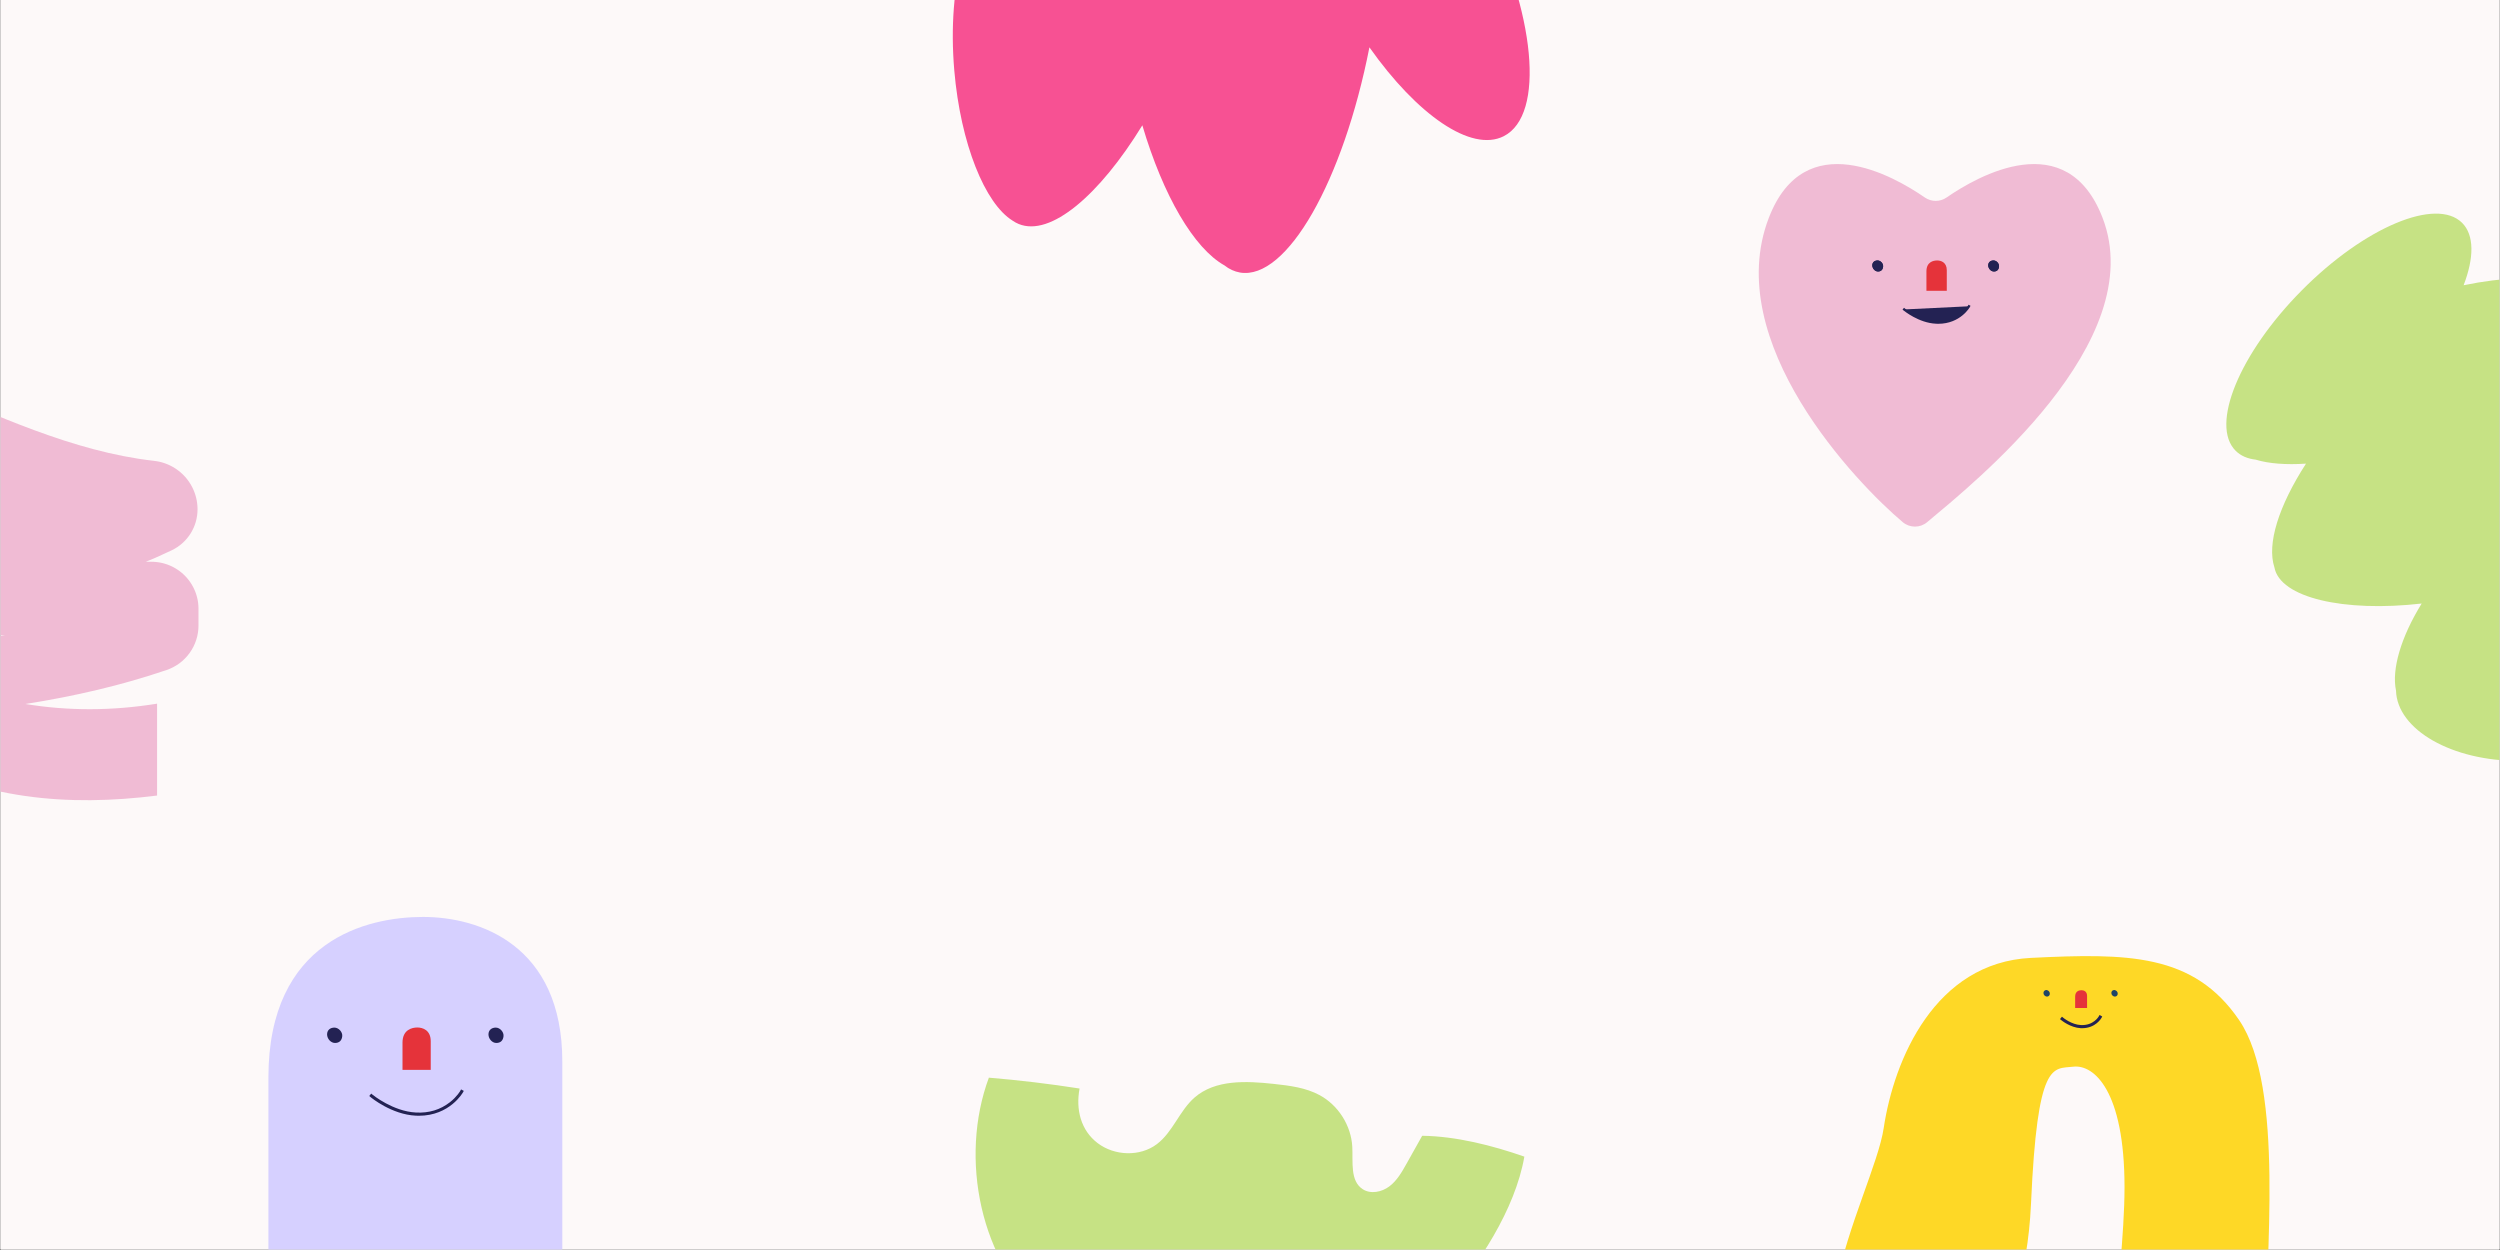 <svg version="1.0" preserveAspectRatio="xMidYMid meet" height="3456" viewBox="0 0 5184 2592" zoomAndPan="magnify" width="6912" xmlns:xlink="http://www.w3.org/1999/xlink" xmlns="http://www.w3.org/2000/svg"><rect x="0" y="0" width="5184" height="2592" fill="#333333" stroke="none"/><defs><clipPath id="ecf2249180"><path clip-rule="nonzero" d="M 1975 0 L 3172 0 L 3172 567 L 1975 567 Z M 1975 0"></path></clipPath><clipPath id="3a5f7924cb"><path clip-rule="nonzero" d="M 2411.164 -807.699 L 3446.309 -131.797 L 2772.867 899.582 L 1737.723 223.684 Z M 2411.164 -807.699"></path></clipPath><clipPath id="620a0b7c9e"><path clip-rule="nonzero" d="M 2411.164 -807.699 L 3446.309 -131.797 L 2772.867 899.582 L 1737.723 223.684 Z M 2411.164 -807.699"></path></clipPath><clipPath id="d3f49bc2c0"><path clip-rule="nonzero" d="M 2411.164 -807.699 L 3446.309 -131.797 L 2772.867 899.582 L 1737.723 223.684 Z M 2411.164 -807.699"></path></clipPath><clipPath id="1136630138"><path clip-rule="nonzero" d="M 4616 442 L 5183 442 L 5183 1578 L 4616 1578 Z M 4616 442"></path></clipPath><clipPath id="6c0f7e8995"><path clip-rule="nonzero" d="M 4703.059 331.887 L 5690.809 549.145 L 5446.816 1658.438 L 4459.066 1441.184 Z M 4703.059 331.887"></path></clipPath><clipPath id="4c1a499f1d"><path clip-rule="nonzero" d="M 4703.059 331.887 L 5635.16 536.902 L 5391.168 1646.199 L 4459.066 1441.184 Z M 4703.059 331.887"></path></clipPath><clipPath id="b729fdb40f"><path clip-rule="nonzero" d="M 4703.059 331.887 L 5690.809 549.145 L 5446.816 1658.438 L 4459.066 1441.184 Z M 4703.059 331.887"></path></clipPath><clipPath id="a0a010dd5c"><path clip-rule="nonzero" d="M 2022 2234 L 3161 2234 L 3161 2591 L 2022 2591 Z M 2022 2234"></path></clipPath><clipPath id="f6986d80f8"><path clip-rule="nonzero" d="M 1907.438 2706.566 L 2070.703 2087.48 L 3176.938 2379.215 L 3013.672 2998.301 Z M 1907.438 2706.566"></path></clipPath><clipPath id="d69fa5da35"><path clip-rule="nonzero" d="M 1907.438 2706.566 L 2070.703 2087.48 L 3176.938 2379.215 L 3013.672 2998.301 Z M 1907.438 2706.566"></path></clipPath><clipPath id="5dcf86f7a0"><path clip-rule="nonzero" d="M 556.578 1901.23 L 1166 1901.23 L 1166 2591 L 556.578 2591 Z M 556.578 1901.23"></path></clipPath><clipPath id="967b22ebf2"><path clip-rule="nonzero" d="M 1 794 L 411.688 794 L 411.688 1660 L 1 1660 Z M 1 794"></path></clipPath><clipPath id="b0be69e72e"><path clip-rule="nonzero" d="M 3798 1982 L 4707 1982 L 4707 2591 L 3798 2591 Z M 3798 1982"></path></clipPath></defs><path fill-rule="nonzero" fill-opacity="1" d="M 1 0 L 5183 0 L 5183 2591 L 1 2591 Z M 1 0" fill="#ffffff"></path><path fill-rule="nonzero" fill-opacity="1" d="M 1 0 L 5183 0 L 5183 2591 L 1 2591 Z M 1 0" fill="#fdf9f9"></path><g clip-path="url(#ecf2249180)"><g clip-path="url(#3a5f7924cb)"><g clip-path="url(#620a0b7c9e)"><g clip-path="url(#d3f49bc2c0)"><path fill-rule="evenodd" fill-opacity="1" d="M 2718.117 -509.367 C 2804.879 -550.555 2963.598 -409.461 3073.836 -192.586 C 3184.715 25.684 3204.559 238.535 3118.156 282.422 C 3050.742 316.668 2938.402 238.016 2839.629 98.121 C 2785.168 375.395 2668.336 581.535 2571.34 565.145 C 2565.457 564.09 2559.801 562.32 2554.367 559.836 C 2548.934 557.352 2543.895 554.227 2539.25 550.469 C 2475.645 514.984 2412.039 405.934 2368.746 259.852 C 2279.266 405.672 2178.055 491.418 2112.391 464.477 C 2107.949 462.648 2103.766 460.355 2099.832 457.594 C 2042.391 422.324 1991.859 297.82 1978.836 146.457 C 1963.148 -36.941 2008.34 -190.73 2079.691 -196.902 C 2111.113 -199.598 2142.352 -173.184 2168.875 -127.207 C 2241.047 -275.875 2330.188 -386.812 2404.172 -424.449 C 2409.082 -428.156 2414.359 -431.219 2420.012 -433.641 C 2425.664 -436.059 2431.527 -437.77 2437.594 -438.766 C 2446.918 -440.172 2456.176 -439.805 2465.359 -437.66 C 2470.625 -436.871 2475.719 -435.457 2480.641 -433.414 C 2485.68 -431.355 2490.383 -428.695 2494.746 -425.434 C 2522.738 -408.789 2550.641 -378.051 2576.781 -336.273 C 2620.195 -429.098 2670.043 -492.27 2717.918 -509.238 Z M 2718.117 -509.367" fill="#f75193"></path></g></g></g></g><g clip-path="url(#1136630138)"><g clip-path="url(#6c0f7e8995)"><g clip-path="url(#4c1a499f1d)"><g clip-path="url(#b729fdb40f)"><path fill-rule="evenodd" fill-opacity="1" d="M 4677.699 953.188 C 4660.676 951.289 4646.461 945.297 4635.922 934.809 C 4582.219 881.48 4643.809 732.211 4773.328 601.746 C 4902.848 471.277 5051.617 408.648 5105.34 462.004 C 5130.953 487.484 5130.332 534.789 5108.566 591.477 C 5190.07 574.613 5260.008 572.793 5305.242 586.559 C 5325.359 589.008 5341.891 596.262 5353.832 608.77 C 5411.262 668.953 5342.52 829.859 5199.383 982.195 C 5288.953 986.645 5356.012 1009.633 5376.078 1046.414 C 5409.34 1092.004 5382.457 1190.609 5312.289 1288.398 C 5409.387 1309.09 5478.785 1363.383 5479.199 1427.387 C 5479.594 1509.617 5365.438 1577.082 5224.469 1577.824 C 5084.582 1578.469 4970.633 1513.266 4968.348 1431.844 C 4959.051 1387.461 4978.789 1320.918 5021.578 1251.473 C 4859.961 1270.027 4727.914 1239.273 4716.285 1176.73 C 4700.055 1127.852 4725.379 1048.637 4781.707 961.414 C 4740.133 964.102 4704.512 961.418 4677.652 953.199 Z M 4677.699 953.188" fill="#c6e284"></path></g></g></g></g><g clip-path="url(#a0a010dd5c)"><g clip-path="url(#f6986d80f8)"><g clip-path="url(#d69fa5da35)"><path fill-rule="nonzero" fill-opacity="1" d="M 2992.668 2708.16 C 2943.746 2765.426 2880.617 2815.637 2806.148 2826.879 C 2731.68 2838.121 2646.332 2799.223 2624.586 2727.117 C 2619.781 2711.184 2616.383 2691.977 2601.402 2684.727 C 2589.398 2678.914 2574.543 2683.992 2564.555 2692.832 C 2554.57 2701.676 2548.078 2713.684 2540.5 2724.664 C 2501.016 2781.902 2428.914 2811.816 2359.41 2809.641 C 2289.906 2807.461 2223.52 2776.246 2169.75 2732.156 C 2032.125 2619.309 1988.676 2401.527 2050.535 2234.648 C 2113.473 2239.898 2176.223 2247.41 2238.621 2257.164 C 2230.414 2300.406 2241.035 2343.777 2276.102 2370.375 C 2311.168 2396.973 2363.98 2398.961 2399.043 2372.355 C 2432.141 2347.238 2445.734 2303.164 2477.039 2275.848 C 2520.105 2238.27 2584.148 2241.422 2640.977 2247.551 C 2673.816 2251.094 2707.555 2255.203 2736.578 2270.98 C 2775.305 2292.043 2801.789 2334.031 2804.117 2378.055 C 2805.777 2409.48 2799.227 2448.508 2825.523 2465.797 C 2842.121 2476.707 2865.277 2471.992 2881.094 2459.977 C 2896.906 2447.957 2907.047 2430.121 2916.754 2412.789 C 2927.516 2393.57 2938.281 2374.355 2949.043 2355.137 C 3019.527 2356.062 3094.352 2375.188 3160.922 2398.359 C 3141.512 2509.188 3065.75 2622.613 2992.668 2708.16 Z M 2992.668 2708.16" fill="#c6e284"></path></g></g></g><path fill-rule="nonzero" fill-opacity="1" d="M 4359.863 451.605 C 4285.742 259.102 4100.676 365.082 4036.371 409.57 C 4022.789 418.895 4004.953 418.895 3991.375 409.57 C 3927.066 365.082 3742.004 259.102 3667.879 451.605 C 3568.395 709.531 3850.652 1002.945 3945.559 1082.762 C 3960.121 1095.027 3981.555 1095.027 3996.117 1082.762 C 4091.023 1002.945 4459.188 709.531 4359.863 451.605 Z M 4359.863 451.605" fill="#f0bbd4"></path><path fill-rule="nonzero" fill-opacity="1" d="M 3904.812 552.844 C 3904.16 559.223 3900.559 562.984 3894.18 562.984 C 3887.797 562.984 3882.398 556.441 3882.398 550.227 C 3882.398 544.012 3886.98 540.086 3893.359 540.086 C 3899.742 540.086 3905.469 546.629 3904.812 552.844 Z M 3948.504 641.652 C 3948.504 641.652 3979.266 667.004 4014.445 668.805 C 4063.043 671.258 4082.68 635.113 4082.68 635.113 M 4145.184 552.844 C 4144.531 559.223 4140.93 562.984 4134.547 562.984 C 4128.168 562.984 4122.766 556.441 4122.766 550.227 C 4122.766 544.012 4127.348 540.086 4133.73 540.086 C 4140.113 540.086 4145.84 546.629 4145.184 552.844 Z M 4145.184 552.844" fill="#232253"></path><path fill-rule="nonzero" fill-opacity="1" d="M 3994.645 603.055 L 3994.645 562.656 C 3994.645 543.195 4008.883 540.086 4016.898 540.086 C 4024.918 540.086 4036.863 544.012 4036.863 560.367 L 4036.863 603.055 Z M 3994.645 603.055" fill="#e5333a"></path><path fill-rule="nonzero" fill-opacity="1" d="M 3904.812 552.844 C 3904.16 559.223 3900.559 562.984 3894.18 562.984 C 3887.797 562.984 3882.398 556.441 3882.398 550.227 C 3882.398 544.012 3886.98 540.086 3893.359 540.086 C 3899.742 540.086 3905.469 546.629 3904.812 552.844 Z M 4084.969 636.258 L 4086.113 634.129 L 4081.859 631.84 L 4080.715 633.969 C 4080.715 634.129 4075.805 642.801 4065.168 651.141 C 4051.098 662.262 4034.082 667.332 4014.609 666.352 C 3980.574 664.715 3950.301 640.02 3950.141 639.855 L 3948.176 638.219 L 3945.066 641.98 L 3947.031 643.617 C 3948.34 644.598 3978.773 669.621 4014.445 671.258 C 4016.082 671.258 4017.555 671.422 4019.027 671.422 C 4065.332 671.422 4084.805 636.746 4084.969 636.258 Z M 4145.184 552.844 C 4144.531 559.223 4140.93 562.984 4134.547 562.984 C 4128.168 562.984 4122.766 556.441 4122.766 550.227 C 4122.766 544.012 4127.348 540.086 4133.73 540.086 C 4140.113 540.086 4145.84 546.629 4145.184 552.844 Z M 4145.184 552.844" fill="#232253"></path><g clip-path="url(#5dcf86f7a0)"><path fill-rule="nonzero" fill-opacity="1" d="M 593.445 2829.594 C 573.059 2829.594 556.578 2813.109 556.578 2792.723 L 556.578 2234.484 C 556.578 1949.078 761.309 1901.363 877.336 1901.363 C 993.367 1901.363 1166 1959.055 1166 2201.086 L 1166 2792.723 C 1166 2813.109 1149.516 2829.594 1129.129 2829.594 Z M 593.445 2829.594" fill="#d6d0ff"></path></g><path fill-rule="nonzero" fill-opacity="1" d="M 834.613 2218.438 L 834.613 2162.051 C 834.613 2135.156 854.348 2130.602 865.41 2130.602 C 876.469 2130.602 893.168 2136.023 893.168 2159.012 L 893.168 2218.438 Z M 834.613 2218.438" fill="#e5333a"></path><path fill-rule="nonzero" fill-opacity="1" d="M 709.691 2148.602 C 708.824 2157.496 703.621 2162.699 694.727 2162.699 C 685.836 2162.699 678.246 2153.809 678.246 2144.918 C 678.246 2136.023 684.75 2130.82 693.426 2130.82 C 702.102 2130.82 710.559 2139.93 709.691 2148.602 Z M 960.184 2264.848 L 961.703 2262.031 L 956.062 2258.992 L 954.543 2261.812 C 954.543 2262.031 947.605 2274.176 932.855 2285.668 C 913.121 2301.066 889.48 2308.441 862.371 2306.922 C 815.094 2304.535 772.805 2270.27 772.367 2269.836 L 769.766 2267.668 L 765.645 2272.656 L 768.25 2274.824 C 769.984 2276.344 812.492 2311.043 861.938 2313.43 C 864.109 2313.43 866.277 2313.645 868.445 2313.645 C 932.855 2313.645 959.965 2265.281 960.184 2264.848 Z M 1044.113 2148.602 C 1043.246 2157.496 1038.043 2162.699 1029.148 2162.699 C 1020.258 2162.699 1012.883 2153.809 1012.883 2144.918 C 1012.883 2136.023 1019.391 2130.82 1028.066 2130.82 C 1036.742 2130.82 1044.98 2139.93 1044.113 2148.602 Z M 1044.113 2148.602" fill="#232253"></path><g clip-path="url(#967b22ebf2)"><path fill-rule="evenodd" fill-opacity="1" d="M -18.465 1071.773 C -73.402 1054.203 -122.461 1031.457 -165.641 1003.527 L -165.641 794.645 C -10.809 859.293 150.543 936.574 319.496 955.617 C 321.027 955.785 322.555 955.988 324.074 956.227 C 325.594 956.465 327.109 956.738 328.621 957.047 C 330.129 957.352 331.629 957.695 333.121 958.07 C 334.613 958.445 336.098 958.855 337.574 959.301 C 339.047 959.742 340.512 960.219 341.965 960.73 C 343.418 961.242 344.855 961.785 346.285 962.359 C 347.711 962.938 349.125 963.547 350.527 964.188 C 351.926 964.828 353.312 965.5 354.68 966.203 C 356.051 966.906 357.402 967.641 358.738 968.406 C 360.074 969.172 361.391 969.969 362.691 970.793 C 363.992 971.621 365.27 972.477 366.531 973.359 C 367.793 974.242 369.031 975.156 370.25 976.098 C 371.469 977.039 372.664 978.008 373.84 979 C 375.016 979.996 376.168 981.02 377.293 982.066 C 378.422 983.113 379.527 984.188 380.605 985.285 C 381.684 986.383 382.738 987.508 383.766 988.652 C 384.793 989.801 385.793 990.969 386.77 992.16 C 387.742 993.355 388.688 994.566 389.609 995.805 C 390.527 997.039 391.418 998.293 392.277 999.57 C 393.141 1000.848 393.973 1002.141 394.773 1003.453 C 395.578 1004.77 396.352 1006.102 397.094 1007.449 C 397.832 1008.801 398.543 1010.164 399.223 1011.547 C 399.902 1012.93 400.551 1014.324 401.168 1015.734 C 401.781 1017.148 402.363 1018.57 402.914 1020.008 C 403.465 1021.449 403.984 1022.898 404.469 1024.359 C 404.953 1025.82 405.402 1027.293 405.82 1028.773 C 406.238 1030.258 406.621 1031.746 406.973 1033.246 C 407.32 1034.746 407.637 1036.254 407.914 1037.766 C 408.195 1039.281 408.441 1040.801 408.652 1042.324 C 408.863 1043.852 409.039 1045.379 409.18 1046.914 C 409.324 1048.445 409.43 1049.98 409.5 1051.52 C 409.57 1053.059 409.609 1054.598 409.609 1056.137 C 409.609 1058.344 409.531 1060.551 409.379 1062.754 C 409.223 1064.957 408.992 1067.152 408.684 1069.34 C 408.375 1071.527 407.988 1073.699 407.527 1075.859 C 407.062 1078.02 406.527 1080.16 405.914 1082.281 C 405.301 1084.402 404.613 1086.5 403.852 1088.574 C 403.094 1090.648 402.258 1092.691 401.355 1094.707 C 400.449 1096.719 399.477 1098.699 398.43 1100.648 C 397.387 1102.594 396.273 1104.5 395.098 1106.367 C 393.918 1108.234 392.676 1110.059 391.367 1111.84 C 390.062 1113.621 388.691 1115.352 387.262 1117.035 C 385.836 1118.719 384.348 1120.352 382.805 1121.93 C 381.258 1123.508 379.66 1125.031 378.012 1126.5 C 376.359 1127.965 374.66 1129.371 372.906 1130.719 C 371.156 1132.066 369.363 1133.348 367.52 1134.57 C 365.68 1135.789 363.801 1136.941 361.875 1138.031 C 359.953 1139.117 357.996 1140.137 356.004 1141.086 C 336.957 1150.172 316.676 1159.426 302.191 1164.879 L 314.715 1164.879 C 316.305 1164.891 317.891 1164.938 319.477 1165.027 C 321.066 1165.117 322.648 1165.242 324.23 1165.41 C 325.809 1165.574 327.383 1165.777 328.957 1166.02 C 330.527 1166.266 332.09 1166.543 333.645 1166.863 C 335.203 1167.184 336.75 1167.539 338.289 1167.934 C 339.828 1168.328 341.359 1168.762 342.875 1169.23 C 344.395 1169.699 345.898 1170.207 347.395 1170.75 C 348.887 1171.293 350.367 1171.871 351.832 1172.488 C 353.297 1173.105 354.746 1173.754 356.18 1174.441 C 357.613 1175.129 359.027 1175.848 360.426 1176.602 C 361.824 1177.359 363.203 1178.148 364.562 1178.973 C 365.922 1179.793 367.262 1180.648 368.578 1181.539 C 369.895 1182.426 371.191 1183.348 372.465 1184.297 C 373.734 1185.25 374.984 1186.23 376.211 1187.242 C 377.434 1188.258 378.633 1189.297 379.809 1190.371 C 380.98 1191.441 382.129 1192.539 383.246 1193.668 C 384.367 1194.797 385.461 1195.949 386.523 1197.129 C 387.586 1198.312 388.621 1199.516 389.625 1200.75 C 390.629 1201.98 391.605 1203.234 392.547 1204.512 C 393.492 1205.793 394.402 1207.094 395.281 1208.418 C 396.16 1209.738 397.008 1211.086 397.82 1212.449 C 398.637 1213.812 399.418 1215.199 400.164 1216.602 C 400.91 1218.004 401.621 1219.426 402.297 1220.863 C 402.973 1222.301 403.617 1223.754 404.223 1225.223 C 404.828 1226.691 405.398 1228.176 405.93 1229.672 C 406.465 1231.168 406.961 1232.676 407.418 1234.199 C 407.879 1235.719 408.301 1237.25 408.688 1238.793 C 409.07 1240.336 409.418 1241.887 409.727 1243.445 C 410.035 1245.004 410.305 1246.566 410.539 1248.141 C 410.77 1249.711 410.965 1251.289 411.121 1252.871 C 411.273 1254.453 411.391 1256.035 411.469 1257.625 C 411.547 1259.211 411.586 1260.801 411.586 1262.387 L 411.586 1297.035 C 411.586 1299.562 411.488 1302.086 411.293 1304.605 C 411.098 1307.125 410.805 1309.633 410.414 1312.129 C 410.02 1314.625 409.535 1317.102 408.949 1319.559 C 408.367 1322.016 407.688 1324.449 406.914 1326.855 C 406.141 1329.258 405.277 1331.633 404.32 1333.969 C 403.363 1336.309 402.316 1338.605 401.18 1340.863 C 400.043 1343.117 398.82 1345.328 397.512 1347.488 C 396.207 1349.652 394.816 1351.758 393.344 1353.812 C 391.871 1355.867 390.324 1357.859 388.695 1359.793 C 387.07 1361.727 385.371 1363.594 383.598 1365.395 C 381.824 1367.195 379.984 1368.926 378.078 1370.582 C 376.172 1372.242 374.203 1373.82 372.176 1375.328 C 370.145 1376.832 368.062 1378.254 365.922 1379.598 C 363.781 1380.941 361.59 1382.199 359.352 1383.371 C 357.113 1384.543 354.836 1385.629 352.512 1386.621 C 350.191 1387.617 347.832 1388.52 345.441 1389.332 C 252.781 1420.934 154.723 1443.73 52.672 1459.797 C 140.82 1474.301 231.793 1474.336 325.707 1459.125 L 325.707 1649.656 C 140.426 1673.035 -39.539 1657.586 -208.719 1563.172 C -211.797 1561.461 -214.75 1559.555 -217.574 1557.449 C -220.402 1555.344 -223.074 1553.059 -225.598 1550.598 C -228.121 1548.137 -230.469 1545.523 -232.641 1542.75 C -234.816 1539.977 -236.797 1537.07 -238.582 1534.031 C -240.371 1530.996 -241.949 1527.855 -243.316 1524.605 C -244.688 1521.359 -245.836 1518.035 -246.762 1514.637 C -247.688 1511.238 -248.387 1507.793 -248.855 1504.297 C -249.32 1500.805 -249.559 1497.297 -249.559 1493.773 C -249.559 1491.199 -249.5 1488.629 -249.379 1486.059 C -249.258 1483.488 -249.078 1480.922 -248.84 1478.359 C -248.598 1475.797 -248.301 1473.242 -247.941 1470.695 C -247.582 1468.148 -247.164 1465.609 -246.684 1463.082 C -246.207 1460.551 -245.672 1458.035 -245.074 1455.535 C -244.48 1453.031 -243.828 1450.543 -243.117 1448.07 C -242.402 1445.598 -241.637 1443.141 -240.809 1440.703 C -239.984 1438.266 -239.102 1435.852 -238.164 1433.453 C -237.223 1431.059 -236.23 1428.688 -235.18 1426.336 C -234.129 1423.988 -233.027 1421.664 -231.867 1419.367 C -230.711 1417.07 -229.5 1414.801 -228.234 1412.559 C -226.969 1410.316 -225.656 1408.105 -224.289 1405.926 C -222.918 1403.746 -221.504 1401.602 -220.035 1399.488 C -218.566 1397.371 -217.051 1395.293 -215.488 1393.25 C -213.922 1391.211 -212.309 1389.203 -210.652 1387.234 C -208.992 1385.27 -207.289 1383.34 -205.543 1381.453 C -203.793 1379.566 -202.004 1377.719 -200.168 1375.914 C -198.332 1374.109 -196.457 1372.348 -194.543 1370.633 C -192.625 1368.914 -190.668 1367.246 -188.672 1365.621 C -186.68 1363.992 -184.648 1362.414 -182.578 1360.887 C -180.512 1359.355 -178.406 1357.875 -176.27 1356.441 C -174.133 1355.008 -171.961 1353.625 -169.762 1352.297 C -167.559 1350.965 -165.324 1349.688 -163.062 1348.461 C -160.801 1347.23 -158.512 1346.059 -156.195 1344.938 C -153.879 1343.82 -151.539 1342.754 -149.172 1341.742 C -146.805 1340.734 -144.418 1339.777 -142.004 1338.879 C -139.594 1337.98 -137.164 1337.137 -134.715 1336.352 C -132.262 1335.566 -129.797 1334.84 -127.312 1334.168 C -124.828 1333.5 -122.328 1332.887 -119.816 1332.332 C -117.305 1331.777 -114.777 1331.285 -112.242 1330.848 C -109.707 1330.414 -107.16 1330.035 -104.609 1329.719 C -102.055 1329.402 -99.496 1329.145 -96.93 1328.949 C -60.23 1326.184 -24.277 1322.375 10.918 1317.523 L -130.285 1316.598 C -132.242 1316.582 -134.199 1316.523 -136.152 1316.414 C -138.105 1316.305 -140.055 1316.148 -142.004 1315.941 C -143.949 1315.738 -145.891 1315.484 -147.824 1315.188 C -149.758 1314.887 -151.684 1314.543 -153.598 1314.148 C -155.516 1313.754 -157.422 1313.316 -159.316 1312.828 C -161.215 1312.344 -163.098 1311.809 -164.965 1311.23 C -166.836 1310.652 -168.688 1310.027 -170.527 1309.359 C -172.367 1308.691 -174.188 1307.977 -175.992 1307.219 C -177.797 1306.461 -179.582 1305.66 -181.344 1304.812 C -183.109 1303.969 -184.855 1303.078 -186.574 1302.148 C -188.297 1301.219 -189.996 1300.246 -191.668 1299.234 C -193.344 1298.219 -194.992 1297.164 -196.613 1296.07 C -198.234 1294.977 -199.828 1293.844 -201.398 1292.672 C -202.965 1291.5 -204.5 1290.289 -206.008 1289.043 C -207.516 1287.793 -208.992 1286.512 -210.438 1285.191 C -211.883 1283.871 -213.297 1282.52 -214.676 1281.129 C -216.055 1279.742 -217.398 1278.32 -218.707 1276.867 C -220.016 1275.41 -221.289 1273.926 -222.527 1272.41 C -223.766 1270.895 -224.965 1269.348 -226.125 1267.773 C -227.285 1266.199 -228.406 1264.594 -229.492 1262.965 C -230.574 1261.336 -231.617 1259.68 -232.617 1258 C -233.621 1256.316 -234.582 1254.613 -235.5 1252.887 C -236.418 1251.156 -237.293 1249.41 -238.129 1247.637 C -238.961 1245.867 -239.75 1244.078 -240.496 1242.27 C -241.242 1240.461 -241.941 1238.633 -242.598 1236.789 C -243.254 1234.945 -243.867 1233.086 -244.434 1231.215 C -244.996 1229.34 -245.516 1227.453 -245.992 1225.555 C -246.465 1223.656 -246.891 1221.746 -247.27 1219.828 C -247.652 1217.91 -247.984 1215.98 -248.27 1214.043 C -248.555 1212.109 -248.793 1210.168 -248.984 1208.219 C -249.176 1206.273 -249.32 1204.32 -249.414 1202.367 C -249.512 1200.41 -249.559 1198.457 -249.559 1196.5 C -249.559 1194.734 -249.516 1192.969 -249.434 1191.207 C -249.352 1189.445 -249.227 1187.684 -249.059 1185.926 C -248.895 1184.168 -248.688 1182.418 -248.438 1180.672 C -248.188 1178.922 -247.898 1177.184 -247.57 1175.449 C -247.238 1173.715 -246.867 1171.988 -246.457 1170.273 C -246.043 1168.559 -245.59 1166.852 -245.098 1165.156 C -244.605 1163.461 -244.074 1161.781 -243.504 1160.109 C -242.934 1158.441 -242.32 1156.785 -241.672 1155.145 C -241.023 1153.5 -240.336 1151.879 -239.609 1150.27 C -238.883 1148.66 -238.117 1147.07 -237.316 1145.496 C -236.516 1143.922 -235.68 1142.371 -234.805 1140.836 C -233.93 1139.305 -233.02 1137.793 -232.074 1136.301 C -231.129 1134.812 -230.148 1133.344 -229.137 1131.898 C -228.121 1130.457 -227.07 1129.035 -225.992 1127.641 C -224.91 1126.246 -223.797 1124.879 -222.648 1123.535 C -221.504 1122.191 -220.328 1120.879 -219.117 1119.594 C -217.91 1118.305 -216.672 1117.047 -215.406 1115.82 C -214.141 1114.59 -212.844 1113.391 -211.52 1112.223 C -210.195 1111.059 -208.848 1109.922 -207.469 1108.816 C -206.09 1107.715 -204.688 1106.641 -203.262 1105.605 C -201.832 1104.566 -200.383 1103.562 -198.906 1102.594 C -197.434 1101.625 -195.938 1100.691 -194.418 1099.793 C -192.898 1098.891 -191.359 1098.031 -189.801 1097.203 C -188.238 1096.379 -186.66 1095.586 -185.066 1094.836 C -183.469 1094.082 -181.855 1093.371 -180.223 1092.695 C -178.594 1092.02 -176.949 1091.379 -175.289 1090.781 C -173.629 1090.184 -171.953 1089.625 -170.266 1089.105 C -168.582 1088.586 -166.883 1088.105 -165.172 1087.668 C -163.465 1087.227 -161.746 1086.828 -160.016 1086.469 C -158.289 1086.109 -156.555 1085.793 -154.809 1085.516 C -153.066 1085.238 -151.316 1085.004 -149.562 1084.809 C -147.809 1084.613 -146.051 1084.461 -144.289 1084.352 C -101.969 1081.633 -60.027 1077.441 -18.465 1071.773 Z M -18.465 1071.773" fill="#f0bbd4"></path></g><g clip-path="url(#b0be69e72e)"><path fill-rule="nonzero" fill-opacity="1" d="M 3948.562 2942.297 C 4045.531 2967.895 4198.25 2795.215 4211.48 2496.285 C 4224.715 2197.352 4256.605 2216.875 4299.121 2211.887 C 4341.641 2206.898 4405.418 2260.914 4405.418 2461.793 C 4405.418 2662.672 4336.219 2947.07 4474.402 2986.332 C 4612.59 3025.598 4697.41 2991.324 4697.41 2799.988 C 4697.41 2608.656 4737.977 2255.273 4643.395 2115.785 C 4548.812 1976.297 4410.625 1976.516 4211.484 1986.277 C 4012.34 1996.039 3927.301 2196.918 3906.043 2339.227 C 3884.781 2481.531 3650.93 2863.766 3948.562 2942.297 Z M 3948.562 2942.297" fill="#fed826"></path></g><path fill-rule="nonzero" fill-opacity="1" d="M 4303.027 2090.188 L 4303.027 2066.543 C 4303.027 2055.262 4311.27 2053.309 4316.043 2053.309 C 4320.816 2053.309 4327.758 2055.48 4327.758 2065.242 L 4327.758 2090.188 Z M 4303.027 2090.188" fill="#e5333a"></path><path fill-rule="nonzero" fill-opacity="1" d="M 4317.562 2132.055 C 4316.695 2132.055 4315.609 2132.055 4314.742 2132.055 C 4293.266 2130.973 4275.043 2116.004 4274.176 2115.352 L 4271.574 2113.184 L 4275.695 2108.191 L 4278.297 2110.363 C 4278.516 2110.578 4295.652 2124.68 4314.957 2125.547 C 4340.992 2126.848 4351.621 2108.191 4352.055 2107.543 L 4353.574 2104.723 L 4359.215 2107.758 L 4357.695 2110.578 C 4357.262 2111.445 4345.547 2132.055 4317.562 2132.055 Z M 4317.562 2132.055" fill="#232253"></path><path fill-rule="nonzero" fill-opacity="1" d="M 4250.531 2060.684 C 4250.531 2063.938 4247.926 2066.543 4244.672 2066.543 C 4244.457 2066.543 4244.457 2066.543 4244.238 2066.543 C 4240.336 2066.109 4237.297 2062.855 4237.297 2058.949 C 4237.297 2055.695 4239.902 2053.094 4242.938 2052.875 C 4243.156 2052.875 4243.371 2052.875 4243.805 2052.875 C 4247.711 2053.527 4250.746 2056.781 4250.531 2060.684 Z M 4391.32 2060.684 C 4391.32 2063.938 4388.715 2066.543 4385.461 2066.543 C 4385.246 2066.543 4385.246 2066.543 4385.027 2066.543 C 4381.125 2066.109 4378.086 2062.855 4378.086 2058.949 C 4378.086 2055.695 4380.473 2053.094 4383.727 2052.875 C 4383.941 2052.875 4384.379 2052.875 4384.594 2052.875 C 4388.5 2053.527 4391.535 2056.781 4391.32 2060.684 Z M 4391.32 2060.684" fill="#1f4466"></path></svg>